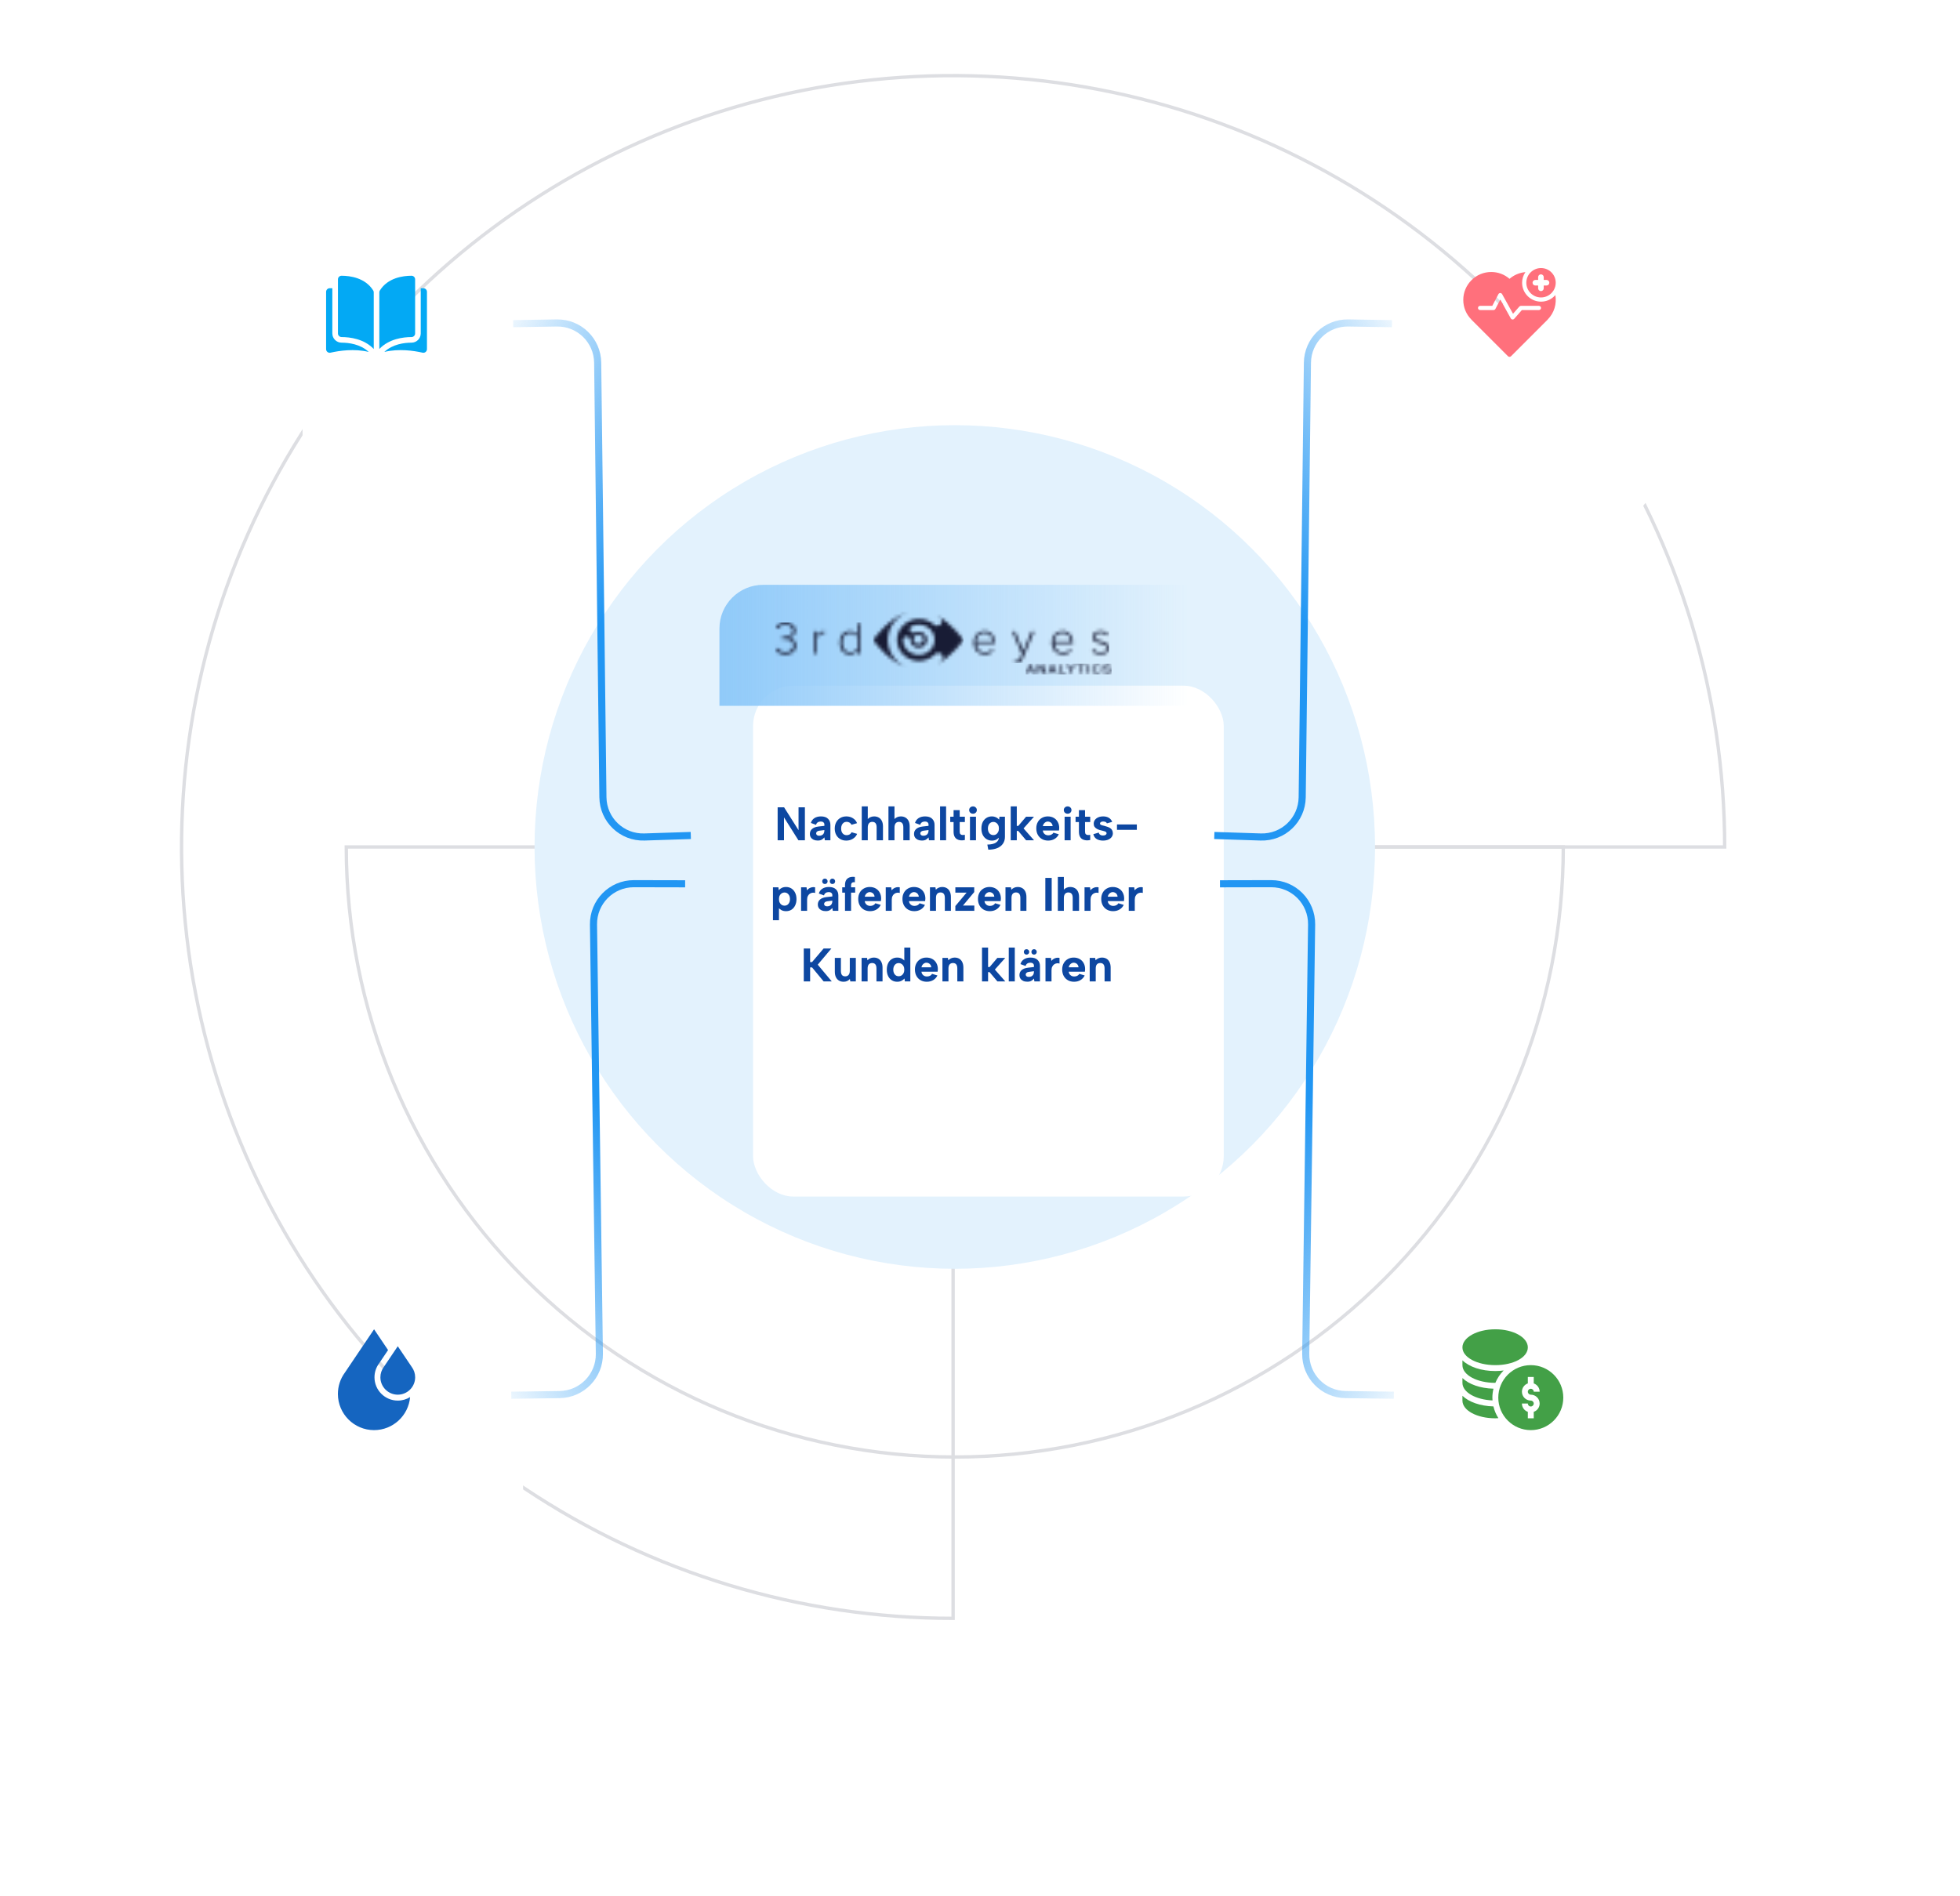<svg width="583" height="564" viewBox="0 0 583 564" fill="none" xmlns="http://www.w3.org/2000/svg">
<path d="M465 252C465 300.137 445.93 346.302 411.986 380.34C378.042 414.378 332.004 433.5 284 433.5C235.996 433.5 189.958 414.378 156.014 380.34C122.07 346.302 103 300.137 103 252L284 252H465Z" stroke="#DDDEE2"/>
<path d="M513 252C513 206.609 499.54 162.238 474.322 124.497C449.104 86.756 413.261 57.34 371.326 39.97C329.39 22.599 283.245 18.055 238.727 26.91C194.208 35.765 153.315 57.623 121.219 89.719C89.123 121.815 67.265 162.708 58.41 207.227C49.554 251.745 54.099 297.89 71.47 339.826C88.84 381.761 118.256 417.604 155.997 442.822C193.738 468.04 238.109 481.5 283.5 481.5L283.5 252H513Z" stroke="#DDDEE2"/>
<ellipse cx="284" cy="252" rx="125" ry="125.5" fill="#E3F2FD"/>
<g filter="url(#filter0_d_8015_1751)">
<rect x="214" y="174" width="140" height="152" rx="12" fill="white"/>
</g>
<path d="M214 187C214 179.82 219.82 174 227 174H354V210H214V187Z" fill="url(#paint0_linear_8015_1751)"/>
<mask id="mask0_8015_1751" style="mask-type:luminance" maskUnits="userSpaceOnUse" x="305" y="197" width="26" height="4">
<path d="M326.267 197.455C326.429 197.455 326.583 197.478 326.726 197.525C326.87 197.572 326.997 197.64 327.107 197.73C327.217 197.819 327.306 197.927 327.374 198.055C327.441 198.182 327.483 198.329 327.499 198.493H326.991C326.969 198.405 326.94 198.324 326.901 198.251C326.863 198.177 326.815 198.113 326.755 198.059C326.695 198.005 326.625 197.963 326.546 197.934C326.465 197.904 326.372 197.889 326.267 197.889C326.112 197.889 325.978 197.922 325.866 197.987C325.753 198.052 325.662 198.139 325.591 198.248C325.521 198.358 325.469 198.482 325.434 198.621C325.401 198.76 325.384 198.902 325.384 199.046C325.384 199.191 325.401 199.333 325.434 199.472C325.469 199.611 325.521 199.735 325.591 199.844C325.662 199.953 325.753 200.041 325.866 200.106C325.978 200.171 326.112 200.203 326.267 200.203C326.381 200.203 326.481 200.183 326.568 200.142C326.654 200.101 326.729 200.044 326.792 199.971C326.854 199.899 326.903 199.815 326.938 199.719C326.973 199.622 326.996 199.519 327.007 199.408H327.503C327.493 199.59 327.456 199.755 327.392 199.906C327.328 200.056 327.242 200.186 327.134 200.295C327.025 200.404 326.897 200.488 326.751 200.548C326.604 200.607 326.443 200.637 326.267 200.637C326.049 200.637 325.855 200.596 325.683 200.512C325.511 200.428 325.365 200.314 325.245 200.17C325.126 200.025 325.035 199.856 324.971 199.663C324.907 199.47 324.875 199.264 324.875 199.046C324.875 198.831 324.907 198.627 324.971 198.433C325.035 198.241 325.126 198.072 325.245 197.927C325.365 197.783 325.511 197.668 325.683 197.583C325.855 197.498 326.049 197.455 326.267 197.455ZM329.416 197.455C329.567 197.455 329.711 197.476 329.845 197.517C329.979 197.558 330.097 197.62 330.199 197.702C330.301 197.784 330.382 197.886 330.441 198.006C330.501 198.127 330.53 198.266 330.53 198.425H330.022C330.008 198.229 329.945 198.091 329.831 198.01C329.717 197.929 329.572 197.889 329.395 197.889C329.336 197.889 329.275 197.896 329.212 197.908C329.15 197.921 329.093 197.942 329.041 197.972C328.99 198.002 328.947 198.042 328.913 198.093C328.879 198.144 328.862 198.208 328.862 198.285C328.862 198.393 328.894 198.477 328.958 198.538C329.022 198.599 329.105 198.645 329.208 198.676L329.587 198.783L330.046 198.91C330.141 198.941 330.224 198.984 330.295 199.038C330.365 199.092 330.424 199.154 330.472 199.223C330.519 199.292 330.554 199.367 330.577 199.446C330.601 199.525 330.612 199.605 330.612 199.685C330.612 199.855 330.579 200 330.512 200.121C330.446 200.241 330.358 200.34 330.25 200.416C330.141 200.493 330.018 200.549 329.88 200.584C329.741 200.62 329.6 200.637 329.456 200.637C329.291 200.637 329.135 200.616 328.989 200.574C328.842 200.531 328.714 200.466 328.606 200.378C328.497 200.29 328.41 200.177 328.346 200.04C328.281 199.902 328.246 199.74 328.244 199.553H328.753C328.753 199.669 328.771 199.768 328.809 199.851C328.847 199.933 328.9 200 328.968 200.052C329.036 200.105 329.114 200.143 329.202 200.167C329.29 200.191 329.386 200.203 329.489 200.203C329.6 200.203 329.695 200.19 329.774 200.163C329.853 200.136 329.916 200.101 329.965 200.059C330.014 200.016 330.049 199.967 330.071 199.912C330.093 199.857 330.103 199.801 330.103 199.744C330.103 199.628 330.078 199.542 330.028 199.487C329.978 199.431 329.923 199.392 329.863 199.37C329.786 199.34 329.699 199.311 329.603 199.284L329.222 199.182C329.152 199.162 329.077 199.141 328.997 199.119C328.872 199.084 328.768 199.04 328.685 198.984C328.603 198.929 328.537 198.868 328.488 198.799C328.439 198.731 328.405 198.659 328.384 198.583C328.364 198.506 328.354 198.428 328.354 198.348C328.354 198.195 328.384 198.063 328.445 197.951C328.506 197.839 328.587 197.746 328.687 197.672C328.788 197.598 328.902 197.544 329.029 197.508C329.157 197.473 329.286 197.455 329.416 197.455ZM306.759 197.527L307.878 200.565H307.332L307.06 199.761H305.9L305.627 200.565H305.103L306.218 197.527H306.759ZM309.122 197.527L310.449 199.765H310.457V197.527H310.941V200.565H310.404L309.082 198.332H309.069V200.565H308.585V197.527H309.122ZM313.313 197.527L314.432 200.565H313.887L313.614 199.761H312.454L312.182 200.565H311.657L312.772 197.527H313.313ZM315.668 197.527V200.106H317.146V200.565H315.16V197.527H315.668ZM317.752 197.527L318.521 198.889L319.277 197.527H319.847L318.761 199.374V200.565H318.252V199.374L317.162 197.527H317.752ZM322.659 197.527V197.987H321.735V200.565H321.226V197.987H320.306V197.527H322.659ZM323.956 197.527V200.565H323.447V197.527H323.956ZM306.49 198.051H306.478L306.039 199.357H306.926L306.49 198.051ZM313.045 198.051H313.032L312.593 199.357H313.48L313.045 198.051Z" fill="white"/>
</mask>
<g mask="url(#mask0_8015_1751)">
<path fill-rule="evenodd" clip-rule="evenodd" d="M305.048 200.674H330.631V197.455H305.048V200.674Z" fill="#181C35"/>
</g>
<mask id="mask1_8015_1751" style="mask-type:luminance" maskUnits="userSpaceOnUse" x="259" y="182" width="28" height="17">
<path d="M270.292 182.01C268.913 182.469 267.627 183.247 266.562 184.34C263.07 187.941 263.275 193.571 267.011 196.921C267.824 197.646 268.735 198.204 269.699 198.599C264.545 196.81 260.612 191.659 259.848 190.605L259.8 190.538C259.743 190.458 259.713 190.415 259.713 190.415C259.713 190.415 264.239 183.773 270.292 182.01ZM278.545 183.047C283.169 185.498 286.435 190.193 286.582 190.407L286.588 190.415C286.588 190.415 283.382 195.103 278.77 197.634C279.249 197.302 279.702 196.92 280.12 196.489C280.649 195.948 280.619 195.112 280.051 194.631C279.506 194.117 278.634 194.146 278.114 194.664C275.659 197.205 271.534 197.343 268.914 194.996C266.267 192.633 266.123 188.676 268.568 186.166C271.034 183.625 275.16 183.486 277.802 185.834C278.349 186.34 279.221 186.31 279.739 185.768C280.259 185.243 280.229 184.407 279.67 183.909C279.313 183.589 278.937 183.302 278.545 183.047ZM271.231 186.299C270.672 186.541 270.442 187.177 270.712 187.693C270.975 188.234 271.638 188.455 272.199 188.191C272.723 187.951 273.329 187.892 273.929 188.058C275.242 188.384 276.029 189.693 275.658 190.979C275.318 192.239 273.954 192.995 272.614 192.639C271.551 192.377 270.806 191.452 270.781 190.415C270.77 189.813 270.264 189.347 269.64 189.352C269.041 189.371 268.555 189.857 268.568 190.448C268.611 192.435 270.019 194.185 272.061 194.697C274.563 195.353 277.142 193.924 277.802 191.51C278.487 189.109 276.997 186.634 274.482 186C273.384 185.705 272.232 185.816 271.231 186.299ZM273.202 188.821C272.373 188.821 271.715 189.453 271.715 190.249C271.715 191.011 272.373 191.643 273.202 191.643C273.997 191.643 274.655 191.011 274.655 190.249C274.655 189.453 273.997 188.821 273.202 188.821Z" fill="white"/>
</mask>
<g mask="url(#mask1_8015_1751)">
<path fill-rule="evenodd" clip-rule="evenodd" d="M259.677 198.601H286.626V181.961H259.677V198.601Z" fill="#181C35"/>
</g>
<mask id="mask2_8015_1751" style="mask-type:luminance" maskUnits="userSpaceOnUse" x="230" y="185" width="100" height="13">
<path d="M301.928 187.874L304.376 193.718L306.797 187.874H307.617L304.14 196.03C303.778 196.875 303.208 197.277 302.429 197.277C302.193 197.277 301.887 197.235 301.706 197.18L301.831 196.515C301.984 196.584 302.249 196.626 302.415 196.626C302.86 196.626 303.167 196.446 303.445 195.809L303.973 194.618L301.122 187.874H301.928ZM233.652 185.188C235.265 185.188 236.642 186.06 236.642 187.625C236.642 189.038 235.446 189.647 234.654 189.785C235.46 189.868 236.782 190.561 236.782 192.084C236.782 193.607 235.627 194.729 233.652 194.729C232.136 194.729 231.037 194.022 230.495 193.192L231.037 192.721C231.551 193.455 232.456 194.009 233.638 194.009C235.071 194.009 235.975 193.261 235.975 192.042C235.975 190.713 234.876 190.159 233.485 190.159C233.109 190.159 232.762 190.173 232.623 190.187V189.439C232.727 189.449 232.949 189.452 233.211 189.453L233.485 189.453C234.723 189.453 235.836 188.927 235.836 187.694C235.836 186.545 234.807 185.908 233.61 185.908C232.553 185.908 231.802 186.324 231.121 187.085L230.62 186.587C231.274 185.798 232.303 185.188 233.652 185.188ZM255.822 185.327V194.562H255.084V193.496C254.612 194.189 253.749 194.729 252.748 194.729C250.967 194.729 249.757 193.372 249.757 191.225C249.757 189.107 250.967 187.708 252.748 187.708C253.707 187.708 254.556 188.193 255.084 188.955V185.327H255.822ZM292.788 187.708C294.833 187.708 295.96 189.315 295.96 191.253V191.447H290.34C290.41 192.901 291.383 194.106 292.969 194.106C293.818 194.106 294.597 193.787 295.167 193.178L295.542 193.649C294.875 194.341 294.026 194.729 292.914 194.729C290.953 194.729 289.561 193.275 289.561 191.212C289.561 189.273 290.924 187.708 292.788 187.708ZM316.021 187.708C318.065 187.708 319.192 189.315 319.192 191.253V191.447H313.573C313.642 192.901 314.616 194.106 316.201 194.106C317.05 194.106 317.829 193.787 318.399 193.178L318.775 193.649C318.107 194.341 317.258 194.729 316.146 194.729C314.184 194.729 312.794 193.275 312.794 191.212C312.794 189.273 314.157 187.708 316.021 187.708ZM327.345 187.708C328.499 187.708 329.264 188.151 329.751 188.691L329.347 189.204C328.958 188.678 328.235 188.318 327.345 188.318C326.301 188.318 325.675 188.844 325.675 189.536C325.675 191.212 329.904 190.187 329.904 192.763C329.904 193.842 329.069 194.729 327.386 194.729C326.301 194.729 325.467 194.41 324.799 193.662L325.23 193.136C325.661 193.676 326.454 194.12 327.4 194.12C328.527 194.12 329.194 193.538 329.194 192.763C329.194 190.935 324.952 191.973 324.952 189.564C324.952 188.539 325.829 187.708 327.345 187.708ZM245.224 187.736V188.525C245.098 188.498 245.001 188.498 244.862 188.498C244.18 188.498 243.263 189.107 242.956 189.688V194.562H242.233V187.874H242.956V189.024C243.527 188.276 244.292 187.736 245.224 187.736ZM252.873 188.359C251.385 188.359 250.522 189.605 250.522 191.225C250.522 192.845 251.385 194.078 252.873 194.078C253.819 194.078 254.695 193.524 255.084 192.887V189.578C254.695 188.927 253.819 188.359 252.873 188.359ZM292.775 188.331C291.189 188.331 290.396 189.716 290.34 190.88H295.223C295.208 189.744 294.457 188.331 292.775 188.331ZM316.006 188.331C314.421 188.331 313.628 189.716 313.573 190.88H318.454C318.441 189.744 317.69 188.331 316.006 188.331Z" fill="white"/>
</mask>
<g mask="url(#mask2_8015_1751)">
<path fill-rule="evenodd" clip-rule="evenodd" d="M230.488 197.292H329.92V185.181H230.488V197.292Z" fill="#181C35"/>
</g>
<path d="M239.415 240.2V250H237.483L233.199 243.196V250H231.309V240.2H233.227L237.525 247.004V240.2H239.415ZM245.349 250L245.209 249.146C244.975 249.435 244.709 249.664 244.411 249.832C244.121 250 243.729 250.084 243.235 250.084C242.768 250.084 242.357 250.005 242.003 249.846C241.657 249.678 241.387 249.449 241.191 249.16C240.995 248.861 240.897 248.511 240.897 248.11C240.897 247.522 241.107 247.037 241.527 246.654C241.956 246.262 242.6 246.015 243.459 245.912L245.209 245.716V245.226C245.209 245.03 245.12 244.848 244.943 244.68C244.765 244.512 244.485 244.428 244.103 244.428C243.767 244.428 243.473 244.512 243.221 244.68C242.978 244.839 242.815 245.081 242.731 245.408L241.191 244.848C241.377 244.223 241.732 243.742 242.255 243.406C242.777 243.07 243.421 242.902 244.187 242.902C245.12 242.902 245.82 243.135 246.287 243.602C246.763 244.059 247.001 244.666 247.001 245.422V250H245.349ZM245.209 246.962L243.697 247.158C243.389 247.195 243.155 247.289 242.997 247.438C242.838 247.578 242.759 247.751 242.759 247.956C242.759 248.152 242.838 248.32 242.997 248.46C243.155 248.591 243.379 248.656 243.669 248.656C243.995 248.656 244.271 248.595 244.495 248.474C244.728 248.353 244.905 248.175 245.027 247.942C245.148 247.709 245.209 247.419 245.209 247.074V246.962ZM251.723 250.098C251.042 250.098 250.444 249.949 249.931 249.65C249.418 249.351 249.016 248.936 248.727 248.404C248.438 247.863 248.293 247.237 248.293 246.528C248.293 245.809 248.438 245.179 248.727 244.638C249.016 244.097 249.422 243.672 249.945 243.364C250.468 243.056 251.07 242.902 251.751 242.902C252.488 242.902 253.142 243.084 253.711 243.448C254.29 243.812 254.696 244.302 254.929 244.918L253.263 245.394C253.151 245.123 252.964 244.909 252.703 244.75C252.451 244.591 252.162 244.512 251.835 244.512C251.508 244.512 251.219 244.596 250.967 244.764C250.724 244.932 250.533 245.165 250.393 245.464C250.262 245.763 250.197 246.113 250.197 246.514C250.197 247.121 250.346 247.601 250.645 247.956C250.944 248.311 251.345 248.488 251.849 248.488C252.166 248.488 252.456 248.413 252.717 248.264C252.978 248.105 253.174 247.891 253.305 247.62L254.957 248.096C254.705 248.703 254.285 249.188 253.697 249.552C253.118 249.916 252.46 250.098 251.723 250.098ZM256.327 239.92H258.119V243.686C258.333 243.453 258.599 243.266 258.917 243.126C259.243 242.977 259.607 242.902 260.009 242.902C260.541 242.902 261.003 243.019 261.395 243.252C261.796 243.485 262.104 243.826 262.319 244.274C262.533 244.713 262.641 245.259 262.641 245.912V250H260.751V246.15C260.751 245.609 260.643 245.203 260.429 244.932C260.214 244.661 259.892 244.526 259.463 244.526C259.024 244.526 258.688 244.675 258.455 244.974C258.231 245.263 258.119 245.679 258.119 246.22V250H256.327V239.92ZM264.27 239.92H266.062V243.686C266.277 243.453 266.543 243.266 266.86 243.126C267.187 242.977 267.551 242.902 267.952 242.902C268.484 242.902 268.946 243.019 269.338 243.252C269.739 243.485 270.047 243.826 270.262 244.274C270.477 244.713 270.584 245.259 270.584 245.912V250H268.694V246.15C268.694 245.609 268.587 245.203 268.372 244.932C268.157 244.661 267.835 244.526 267.406 244.526C266.967 244.526 266.631 244.675 266.398 244.974C266.174 245.263 266.062 245.679 266.062 246.22V250H264.27V239.92ZM276.329 250L276.189 249.146C275.956 249.435 275.69 249.664 275.391 249.832C275.102 250 274.71 250.084 274.215 250.084C273.749 250.084 273.338 250.005 272.983 249.846C272.638 249.678 272.367 249.449 272.171 249.16C271.975 248.861 271.877 248.511 271.877 248.11C271.877 247.522 272.087 247.037 272.507 246.654C272.937 246.262 273.581 246.015 274.439 245.912L276.189 245.716V245.226C276.189 245.03 276.101 244.848 275.923 244.68C275.746 244.512 275.466 244.428 275.083 244.428C274.747 244.428 274.453 244.512 274.201 244.68C273.959 244.839 273.795 245.081 273.711 245.408L272.171 244.848C272.358 244.223 272.713 243.742 273.235 243.406C273.758 243.07 274.402 242.902 275.167 242.902C276.101 242.902 276.801 243.135 277.267 243.602C277.743 244.059 277.981 244.666 277.981 245.422V250H276.329ZM276.189 246.962L274.677 247.158C274.369 247.195 274.136 247.289 273.977 247.438C273.819 247.578 273.739 247.751 273.739 247.956C273.739 248.152 273.819 248.32 273.977 248.46C274.136 248.591 274.36 248.656 274.649 248.656C274.976 248.656 275.251 248.595 275.475 248.474C275.709 248.353 275.886 248.175 276.007 247.942C276.129 247.709 276.189 247.419 276.189 247.074V246.962ZM279.623 239.92H281.415V250H279.623V239.92ZM283.641 243V241.04H285.461V243H287.001V244.582H285.461V247.424C285.461 247.788 285.536 248.045 285.685 248.194C285.844 248.343 286.04 248.423 286.273 248.432C286.516 248.441 286.758 248.427 287.001 248.39V249.93C286.572 250.023 286.152 250.051 285.741 250.014C285.34 249.977 284.98 249.869 284.663 249.692C284.346 249.505 284.094 249.225 283.907 248.852C283.73 248.479 283.641 248.003 283.641 247.424V244.582H282.647V243H283.641ZM288.516 243H290.308V250H288.516V243ZM289.426 242.104C289.09 242.104 288.814 242.001 288.6 241.796C288.385 241.581 288.278 241.32 288.278 241.012C288.278 240.704 288.385 240.447 288.6 240.242C288.814 240.027 289.09 239.92 289.426 239.92C289.743 239.92 290.009 240.027 290.224 240.242C290.448 240.447 290.56 240.704 290.56 241.012C290.56 241.32 290.448 241.581 290.224 241.796C290.009 242.001 289.743 242.104 289.426 242.104ZM297.296 243H298.92V248.964C298.92 249.757 298.724 250.439 298.332 251.008C297.94 251.587 297.371 252.03 296.624 252.338C295.887 252.646 295 252.8 293.964 252.8L293.684 251.288C294.813 251.269 295.667 251.069 296.246 250.686C296.834 250.303 297.128 249.753 297.128 249.034V249.006L297.366 248.922C297.142 249.249 296.834 249.529 296.442 249.762C296.05 249.986 295.583 250.098 295.042 250.098C294.426 250.098 293.885 249.949 293.418 249.65C292.951 249.351 292.583 248.936 292.312 248.404C292.051 247.863 291.92 247.228 291.92 246.5C291.92 245.772 292.051 245.137 292.312 244.596C292.583 244.055 292.951 243.639 293.418 243.35C293.885 243.051 294.426 242.902 295.042 242.902C295.359 242.902 295.653 242.949 295.924 243.042C296.204 243.126 296.447 243.243 296.652 243.392C296.867 243.532 297.044 243.691 297.184 243.868L297.296 243ZM293.852 246.5C293.852 247.088 294.001 247.564 294.3 247.928C294.599 248.283 295 248.46 295.504 248.46C295.793 248.46 296.059 248.385 296.302 248.236C296.545 248.077 296.741 247.849 296.89 247.55C297.049 247.251 297.128 246.901 297.128 246.5C297.128 246.08 297.049 245.725 296.89 245.436C296.741 245.147 296.54 244.927 296.288 244.778C296.045 244.619 295.784 244.54 295.504 244.54C295 244.54 294.599 244.722 294.3 245.086C294.001 245.441 293.852 245.912 293.852 246.5ZM300.637 239.92H302.443V245.73H302.891L305.201 243H307.553L304.459 246.472L307.567 250H305.215L302.877 247.228H302.443V250H300.637V239.92ZM311.772 250.098C311.072 250.098 310.456 249.944 309.924 249.636C309.392 249.328 308.977 248.899 308.678 248.348C308.389 247.797 308.244 247.163 308.244 246.444C308.244 245.753 308.389 245.142 308.678 244.61C308.967 244.078 309.369 243.663 309.882 243.364C310.405 243.056 310.997 242.902 311.66 242.902C312.332 242.902 312.925 243.047 313.438 243.336C313.951 243.625 314.348 244.031 314.628 244.554C314.917 245.067 315.062 245.669 315.062 246.36C315.062 246.463 315.053 246.579 315.034 246.71C315.025 246.831 315.011 246.962 314.992 247.102H310.176C310.213 247.401 310.307 247.657 310.456 247.872C310.615 248.077 310.806 248.241 311.03 248.362C311.263 248.474 311.525 248.53 311.814 248.53C312.159 248.53 312.467 248.46 312.738 248.32C313.018 248.171 313.219 247.979 313.34 247.746L314.936 248.222C314.656 248.819 314.236 249.281 313.676 249.608C313.125 249.935 312.491 250.098 311.772 250.098ZM313.102 245.8C313.093 245.539 313.023 245.305 312.892 245.1C312.761 244.885 312.589 244.722 312.374 244.61C312.159 244.489 311.921 244.428 311.66 244.428C311.427 244.428 311.207 244.489 311.002 244.61C310.797 244.731 310.619 244.895 310.47 245.1C310.33 245.296 310.237 245.529 310.19 245.8H313.102ZM316.666 243H318.458V250H316.666V243ZM317.576 242.104C317.24 242.104 316.965 242.001 316.75 241.796C316.535 241.581 316.428 241.32 316.428 241.012C316.428 240.704 316.535 240.447 316.75 240.242C316.965 240.027 317.24 239.92 317.576 239.92C317.893 239.92 318.159 240.027 318.374 240.242C318.598 240.447 318.71 240.704 318.71 241.012C318.71 241.32 318.598 241.581 318.374 241.796C318.159 242.001 317.893 242.104 317.576 242.104ZM320.924 243V241.04H322.744V243H324.284V244.582H322.744V247.424C322.744 247.788 322.819 248.045 322.968 248.194C323.127 248.343 323.323 248.423 323.556 248.432C323.799 248.441 324.042 248.427 324.284 248.39V249.93C323.855 250.023 323.435 250.051 323.024 250.014C322.623 249.977 322.264 249.869 321.946 249.692C321.629 249.505 321.377 249.225 321.19 248.852C321.013 248.479 320.924 248.003 320.924 247.424V244.582H319.93V243H320.924ZM326.821 247.718C326.877 247.951 326.97 248.129 327.101 248.25C327.241 248.371 327.395 248.46 327.563 248.516C327.74 248.563 327.918 248.586 328.095 248.586C328.422 248.586 328.678 248.525 328.865 248.404C329.052 248.273 329.145 248.11 329.145 247.914C329.145 247.746 329.08 247.615 328.949 247.522C328.818 247.419 328.65 247.345 328.445 247.298C328.24 247.242 328.03 247.186 327.815 247.13C327.563 247.065 327.292 246.995 327.003 246.92C326.723 246.836 326.457 246.719 326.205 246.57C325.953 246.421 325.743 246.229 325.575 245.996C325.407 245.753 325.323 245.45 325.323 245.086C325.323 244.657 325.44 244.279 325.673 243.952C325.916 243.625 326.247 243.369 326.667 243.182C327.096 242.995 327.591 242.902 328.151 242.902C328.814 242.902 329.374 243.042 329.831 243.322C330.288 243.602 330.62 244.003 330.825 244.526L329.243 244.974C329.196 244.843 329.117 244.736 329.005 244.652C328.893 244.568 328.758 244.507 328.599 244.47C328.45 244.433 328.296 244.414 328.137 244.414C327.866 244.414 327.642 244.47 327.465 244.582C327.288 244.685 327.199 244.829 327.199 245.016C327.199 245.128 327.232 245.221 327.297 245.296C327.362 245.361 327.451 245.417 327.563 245.464C327.684 245.511 327.82 245.553 327.969 245.59C328.128 245.627 328.3 245.669 328.487 245.716C328.776 245.791 329.066 245.879 329.355 245.982C329.654 246.075 329.924 246.197 330.167 246.346C330.419 246.495 330.62 246.696 330.769 246.948C330.918 247.2 331.002 247.517 331.021 247.9C331.021 248.311 330.904 248.684 330.671 249.02C330.438 249.347 330.102 249.608 329.663 249.804C329.224 250 328.692 250.098 328.067 250.098C327.339 250.098 326.718 249.944 326.205 249.636C325.701 249.328 325.37 248.847 325.211 248.194L326.821 247.718ZM332.243 245.296H338.151V246.892H332.243V245.296ZM231.481 269.95L231.705 269.922V273.8H229.913V264H231.537L231.649 264.868C231.854 264.597 232.143 264.369 232.517 264.182C232.89 263.995 233.319 263.902 233.805 263.902C234.411 263.902 234.948 264.051 235.415 264.35C235.881 264.649 236.245 265.069 236.507 265.61C236.777 266.142 236.913 266.772 236.913 267.5C236.913 268.228 236.777 268.863 236.507 269.404C236.245 269.945 235.881 270.365 235.415 270.664C234.957 270.953 234.421 271.098 233.805 271.098C233.263 271.098 232.792 270.986 232.391 270.762C231.999 270.538 231.695 270.267 231.481 269.95ZM234.981 267.5C234.981 266.912 234.827 266.441 234.519 266.086C234.22 265.722 233.828 265.54 233.343 265.54C233.044 265.54 232.769 265.619 232.517 265.778C232.274 265.927 232.078 266.147 231.929 266.436C231.779 266.716 231.705 267.071 231.705 267.5C231.705 267.92 231.779 268.275 231.929 268.564C232.078 268.853 232.274 269.077 232.517 269.236C232.769 269.385 233.044 269.46 233.343 269.46C233.828 269.46 234.22 269.283 234.519 268.928C234.827 268.564 234.981 268.088 234.981 267.5ZM238.28 264H239.904L240.03 264.896C240.226 264.653 240.445 264.457 240.688 264.308C240.94 264.149 241.215 264.042 241.514 263.986C241.812 263.921 242.125 263.925 242.452 264V265.68C242.2 265.596 241.934 265.573 241.654 265.61C241.383 265.647 241.126 265.745 240.884 265.904C240.65 266.063 240.454 266.291 240.296 266.59C240.146 266.879 240.072 267.248 240.072 267.696V271H238.28V264ZM245.362 263.02C245.129 263.02 244.937 262.945 244.788 262.796C244.639 262.637 244.564 262.441 244.564 262.208C244.564 261.993 244.639 261.807 244.788 261.648C244.937 261.489 245.129 261.41 245.362 261.41C245.586 261.41 245.777 261.489 245.936 261.648C246.095 261.807 246.174 261.993 246.174 262.208C246.174 262.441 246.095 262.637 245.936 262.796C245.777 262.945 245.586 263.02 245.362 263.02ZM247.602 263.02C247.378 263.02 247.191 262.945 247.042 262.796C246.893 262.637 246.818 262.441 246.818 262.208C246.818 261.993 246.893 261.807 247.042 261.648C247.191 261.489 247.378 261.41 247.602 261.41C247.826 261.41 248.017 261.489 248.176 261.648C248.335 261.807 248.414 261.993 248.414 262.208C248.414 262.441 248.335 262.637 248.176 262.796C248.017 262.945 247.826 263.02 247.602 263.02ZM247.714 271L247.574 270.146C247.341 270.435 247.075 270.664 246.776 270.832C246.487 271 246.095 271.084 245.6 271.084C245.133 271.084 244.723 271.005 244.368 270.846C244.023 270.678 243.752 270.449 243.556 270.16C243.36 269.861 243.262 269.511 243.262 269.11C243.262 268.522 243.472 268.037 243.892 267.654C244.321 267.262 244.965 267.015 245.824 266.912L247.574 266.716V266.226C247.574 266.03 247.485 265.848 247.308 265.68C247.131 265.512 246.851 265.428 246.468 265.428C246.132 265.428 245.838 265.512 245.586 265.68C245.343 265.839 245.18 266.081 245.096 266.408L243.556 265.848C243.743 265.223 244.097 264.742 244.62 264.406C245.143 264.07 245.787 263.902 246.552 263.902C247.485 263.902 248.185 264.135 248.652 264.602C249.128 265.059 249.366 265.666 249.366 266.422V271H247.714ZM247.574 267.962L246.062 268.158C245.754 268.195 245.521 268.289 245.362 268.438C245.203 268.578 245.124 268.751 245.124 268.956C245.124 269.152 245.203 269.32 245.362 269.46C245.521 269.591 245.745 269.656 246.034 269.656C246.361 269.656 246.636 269.595 246.86 269.474C247.093 269.353 247.271 269.175 247.392 268.942C247.513 268.709 247.574 268.419 247.574 268.074V267.962ZM251.344 263.37C251.344 262.763 251.452 262.269 251.666 261.886C251.89 261.503 252.217 261.228 252.646 261.06C253.085 260.892 253.631 260.845 254.284 260.92V262.502C253.874 262.446 253.58 262.502 253.402 262.67C253.234 262.838 253.15 263.099 253.15 263.454V264H254.368V265.582H253.15V271H251.344V265.582H250.518V264H251.344V263.37ZM258.807 271.098C258.107 271.098 257.491 270.944 256.959 270.636C256.427 270.328 256.012 269.899 255.713 269.348C255.424 268.797 255.279 268.163 255.279 267.444C255.279 266.753 255.424 266.142 255.713 265.61C256.003 265.078 256.404 264.663 256.917 264.364C257.44 264.056 258.033 263.902 258.695 263.902C259.367 263.902 259.96 264.047 260.473 264.336C260.987 264.625 261.383 265.031 261.663 265.554C261.953 266.067 262.097 266.669 262.097 267.36C262.097 267.463 262.088 267.579 262.069 267.71C262.06 267.831 262.046 267.962 262.027 268.102H257.211C257.249 268.401 257.342 268.657 257.491 268.872C257.65 269.077 257.841 269.241 258.065 269.362C258.299 269.474 258.56 269.53 258.849 269.53C259.195 269.53 259.503 269.46 259.773 269.32C260.053 269.171 260.254 268.979 260.375 268.746L261.971 269.222C261.691 269.819 261.271 270.281 260.711 270.608C260.161 270.935 259.526 271.098 258.807 271.098ZM260.137 266.8C260.128 266.539 260.058 266.305 259.927 266.1C259.797 265.885 259.624 265.722 259.409 265.61C259.195 265.489 258.957 265.428 258.695 265.428C258.462 265.428 258.243 265.489 258.037 265.61C257.832 265.731 257.655 265.895 257.505 266.1C257.365 266.296 257.272 266.529 257.225 266.8H260.137ZM263.463 264H265.087L265.213 264.896C265.409 264.653 265.629 264.457 265.871 264.308C266.123 264.149 266.399 264.042 266.697 263.986C266.996 263.921 267.309 263.925 267.635 264V265.68C267.383 265.596 267.117 265.573 266.837 265.61C266.567 265.647 266.31 265.745 266.067 265.904C265.834 266.063 265.638 266.291 265.479 266.59C265.33 266.879 265.255 267.248 265.255 267.696V271H263.463V264ZM271.96 271.098C271.26 271.098 270.644 270.944 270.112 270.636C269.58 270.328 269.164 269.899 268.866 269.348C268.576 268.797 268.432 268.163 268.432 267.444C268.432 266.753 268.576 266.142 268.866 265.61C269.155 265.078 269.556 264.663 270.07 264.364C270.592 264.056 271.185 263.902 271.848 263.902C272.52 263.902 273.112 264.047 273.626 264.336C274.139 264.625 274.536 265.031 274.816 265.554C275.105 266.067 275.25 266.669 275.25 267.36C275.25 267.463 275.24 267.579 275.222 267.71C275.212 267.831 275.198 267.962 275.18 268.102H270.364C270.401 268.401 270.494 268.657 270.644 268.872C270.802 269.077 270.994 269.241 271.218 269.362C271.451 269.474 271.712 269.53 272.002 269.53C272.347 269.53 272.655 269.46 272.926 269.32C273.206 269.171 273.406 268.979 273.528 268.746L275.124 269.222C274.844 269.819 274.424 270.281 273.864 270.608C273.313 270.935 272.678 271.098 271.96 271.098ZM273.29 266.8C273.28 266.539 273.21 266.305 273.08 266.1C272.949 265.885 272.776 265.722 272.562 265.61C272.347 265.489 272.109 265.428 271.848 265.428C271.614 265.428 271.395 265.489 271.19 265.61C270.984 265.731 270.807 265.895 270.658 266.1C270.518 266.296 270.424 266.529 270.378 266.8H273.29ZM276.616 264H278.24L278.366 264.714C278.59 264.462 278.86 264.266 279.178 264.126C279.504 263.977 279.854 263.902 280.228 263.902C280.778 263.902 281.245 264.019 281.628 264.252C282.02 264.485 282.318 264.826 282.524 265.274C282.738 265.713 282.846 266.259 282.846 266.912V271H281.04V267.15C281.04 266.609 280.932 266.203 280.718 265.932C280.503 265.661 280.181 265.526 279.752 265.526C279.313 265.526 278.977 265.666 278.744 265.946C278.52 266.217 278.408 266.623 278.408 267.164V271H276.616V264ZM289.783 265.414L286.437 269.418H289.811V271H284.169V269.572L287.515 265.582H284.169V264H289.783V265.414ZM294.423 271.098C293.723 271.098 293.107 270.944 292.575 270.636C292.043 270.328 291.627 269.899 291.329 269.348C291.039 268.797 290.895 268.163 290.895 267.444C290.895 266.753 291.039 266.142 291.329 265.61C291.618 265.078 292.019 264.663 292.533 264.364C293.055 264.056 293.648 263.902 294.311 263.902C294.983 263.902 295.575 264.047 296.089 264.336C296.602 264.625 296.999 265.031 297.279 265.554C297.568 266.067 297.713 266.669 297.713 267.36C297.713 267.463 297.703 267.579 297.685 267.71C297.675 267.831 297.661 267.962 297.643 268.102H292.827C292.864 268.401 292.957 268.657 293.107 268.872C293.265 269.077 293.457 269.241 293.681 269.362C293.914 269.474 294.175 269.53 294.465 269.53C294.81 269.53 295.118 269.46 295.389 269.32C295.669 269.171 295.869 268.979 295.991 268.746L297.587 269.222C297.307 269.819 296.887 270.281 296.327 270.608C295.776 270.935 295.141 271.098 294.423 271.098ZM295.753 266.8C295.743 266.539 295.673 266.305 295.543 266.1C295.412 265.885 295.239 265.722 295.025 265.61C294.81 265.489 294.572 265.428 294.311 265.428C294.077 265.428 293.858 265.489 293.653 265.61C293.447 265.731 293.27 265.895 293.121 266.1C292.981 266.296 292.887 266.529 292.841 266.8H295.753ZM299.079 264H300.703L300.829 264.714C301.053 264.462 301.323 264.266 301.641 264.126C301.967 263.977 302.317 263.902 302.691 263.902C303.241 263.902 303.708 264.019 304.091 264.252C304.483 264.485 304.781 264.826 304.987 265.274C305.201 265.713 305.309 266.259 305.309 266.912V271H303.503V267.15C303.503 266.609 303.395 266.203 303.181 265.932C302.966 265.661 302.644 265.526 302.215 265.526C301.776 265.526 301.44 265.666 301.207 265.946C300.983 266.217 300.871 266.623 300.871 267.164V271H299.079V264ZM310.934 261.2H312.824V271H310.934V261.2ZM314.651 260.92H316.443V264.686C316.657 264.453 316.923 264.266 317.241 264.126C317.567 263.977 317.931 263.902 318.333 263.902C318.865 263.902 319.327 264.019 319.719 264.252C320.12 264.485 320.428 264.826 320.643 265.274C320.857 265.713 320.965 266.259 320.965 266.912V271H319.075V267.15C319.075 266.609 318.967 266.203 318.753 265.932C318.538 265.661 318.216 265.526 317.787 265.526C317.348 265.526 317.012 265.675 316.779 265.974C316.555 266.263 316.443 266.679 316.443 267.22V271H314.651V260.92ZM322.594 264H324.218L324.344 264.896C324.54 264.653 324.759 264.457 325.002 264.308C325.254 264.149 325.529 264.042 325.828 263.986C326.127 263.921 326.439 263.925 326.766 264V265.68C326.514 265.596 326.248 265.573 325.968 265.61C325.697 265.647 325.441 265.745 325.198 265.904C324.965 266.063 324.769 266.291 324.61 266.59C324.461 266.879 324.386 267.248 324.386 267.696V271H322.594V264ZM331.091 271.098C330.391 271.098 329.775 270.944 329.243 270.636C328.711 270.328 328.295 269.899 327.997 269.348C327.707 268.797 327.563 268.163 327.563 267.444C327.563 266.753 327.707 266.142 327.997 265.61C328.286 265.078 328.687 264.663 329.201 264.364C329.723 264.056 330.316 263.902 330.979 263.902C331.651 263.902 332.243 264.047 332.757 264.336C333.27 264.625 333.667 265.031 333.947 265.554C334.236 266.067 334.381 266.669 334.381 267.36C334.381 267.463 334.371 267.579 334.353 267.71C334.343 267.831 334.329 267.962 334.311 268.102H329.495C329.532 268.401 329.625 268.657 329.775 268.872C329.933 269.077 330.125 269.241 330.349 269.362C330.582 269.474 330.843 269.53 331.133 269.53C331.478 269.53 331.786 269.46 332.057 269.32C332.337 269.171 332.537 268.979 332.659 268.746L334.255 269.222C333.975 269.819 333.555 270.281 332.995 270.608C332.444 270.935 331.809 271.098 331.091 271.098ZM332.421 266.8C332.411 266.539 332.341 266.305 332.211 266.1C332.08 265.885 331.907 265.722 331.693 265.61C331.478 265.489 331.24 265.428 330.979 265.428C330.745 265.428 330.526 265.489 330.321 265.61C330.115 265.731 329.938 265.895 329.789 266.1C329.649 266.296 329.555 266.529 329.509 266.8H332.421ZM335.747 264H337.371L337.497 264.896C337.693 264.653 337.912 264.457 338.155 264.308C338.407 264.149 338.682 264.042 338.981 263.986C339.279 263.921 339.592 263.925 339.919 264V265.68C339.667 265.596 339.401 265.573 339.121 265.61C338.85 265.647 338.593 265.745 338.351 265.904C338.117 266.063 337.921 266.291 337.763 266.59C337.613 266.879 337.539 267.248 337.539 267.696V271H335.747V264ZM239.081 282.2H240.971V286.246H241.545L244.989 282.2H247.299L243.239 287.016L247.411 292H244.989L241.545 287.828H240.971V292H239.081V282.2ZM254.563 292H252.925L252.799 291.272C252.575 291.533 252.3 291.739 251.973 291.888C251.656 292.028 251.315 292.098 250.951 292.098C250.41 292.098 249.943 291.981 249.551 291.748C249.159 291.515 248.856 291.179 248.641 290.74C248.427 290.292 248.319 289.741 248.319 289.088V285H250.125V288.864C250.125 289.396 250.228 289.802 250.433 290.082C250.648 290.353 250.975 290.488 251.413 290.488C251.843 290.488 252.174 290.348 252.407 290.068C252.65 289.788 252.771 289.382 252.771 288.85V285H254.563V292ZM256.279 285H257.903L258.029 285.714C258.253 285.462 258.523 285.266 258.841 285.126C259.167 284.977 259.517 284.902 259.891 284.902C260.441 284.902 260.908 285.019 261.291 285.252C261.683 285.485 261.981 285.826 262.187 286.274C262.401 286.713 262.509 287.259 262.509 287.912V292H260.703V288.15C260.703 287.609 260.595 287.203 260.381 286.932C260.166 286.661 259.844 286.526 259.415 286.526C258.976 286.526 258.64 286.666 258.407 286.946C258.183 287.217 258.071 287.623 258.071 288.164V292H256.279V285ZM269.208 286.05L268.984 286.078V281.92H270.776V292H269.152L269.04 291.132C268.816 291.393 268.518 291.622 268.144 291.818C267.78 292.005 267.356 292.098 266.87 292.098C266.264 292.098 265.727 291.949 265.26 291.65C264.794 291.351 264.43 290.936 264.168 290.404C263.907 289.863 263.776 289.228 263.776 288.5C263.776 287.772 263.907 287.137 264.168 286.596C264.43 286.055 264.794 285.639 265.26 285.35C265.727 285.051 266.264 284.902 266.87 284.902C267.421 284.902 267.892 285.014 268.284 285.238C268.686 285.462 268.994 285.733 269.208 286.05ZM265.708 288.5C265.708 289.088 265.858 289.564 266.156 289.928C266.455 290.283 266.847 290.46 267.332 290.46C267.631 290.46 267.902 290.385 268.144 290.236C268.396 290.077 268.597 289.853 268.746 289.564C268.905 289.275 268.984 288.92 268.984 288.5C268.984 288.08 268.905 287.725 268.746 287.436C268.597 287.147 268.396 286.927 268.144 286.778C267.902 286.619 267.631 286.54 267.332 286.54C266.847 286.54 266.455 286.722 266.156 287.086C265.858 287.441 265.708 287.912 265.708 288.5ZM275.672 292.098C274.972 292.098 274.356 291.944 273.824 291.636C273.292 291.328 272.876 290.899 272.578 290.348C272.288 289.797 272.144 289.163 272.144 288.444C272.144 287.753 272.288 287.142 272.578 286.61C272.867 286.078 273.268 285.663 273.782 285.364C274.304 285.056 274.897 284.902 275.56 284.902C276.232 284.902 276.824 285.047 277.338 285.336C277.851 285.625 278.248 286.031 278.528 286.554C278.817 287.067 278.962 287.669 278.962 288.36C278.962 288.463 278.952 288.579 278.934 288.71C278.924 288.831 278.91 288.962 278.892 289.102H274.076C274.113 289.401 274.206 289.657 274.356 289.872C274.514 290.077 274.706 290.241 274.93 290.362C275.163 290.474 275.424 290.53 275.714 290.53C276.059 290.53 276.367 290.46 276.638 290.32C276.918 290.171 277.118 289.979 277.24 289.746L278.836 290.222C278.556 290.819 278.136 291.281 277.576 291.608C277.025 291.935 276.39 292.098 275.672 292.098ZM277.002 287.8C276.992 287.539 276.922 287.305 276.792 287.1C276.661 286.885 276.488 286.722 276.274 286.61C276.059 286.489 275.821 286.428 275.56 286.428C275.326 286.428 275.107 286.489 274.902 286.61C274.696 286.731 274.519 286.895 274.37 287.1C274.23 287.296 274.136 287.529 274.09 287.8H277.002ZM280.328 285H281.952L282.078 285.714C282.302 285.462 282.572 285.266 282.89 285.126C283.216 284.977 283.566 284.902 283.94 284.902C284.49 284.902 284.957 285.019 285.34 285.252C285.732 285.485 286.03 285.826 286.236 286.274C286.45 286.713 286.558 287.259 286.558 287.912V292H284.752V288.15C284.752 287.609 284.644 287.203 284.43 286.932C284.215 286.661 283.893 286.526 283.464 286.526C283.025 286.526 282.689 286.666 282.456 286.946C282.232 287.217 282.12 287.623 282.12 288.164V292H280.328V285ZM292.099 281.92H293.905V287.73H294.353L296.663 285H299.015L295.921 288.472L299.029 292H296.677L294.339 289.228H293.905V292H292.099V281.92ZM300.056 281.92H301.848V292H300.056V281.92ZM305.334 284.02C305.1 284.02 304.909 283.945 304.76 283.796C304.61 283.637 304.536 283.441 304.536 283.208C304.536 282.993 304.61 282.807 304.76 282.648C304.909 282.489 305.1 282.41 305.334 282.41C305.558 282.41 305.749 282.489 305.908 282.648C306.066 282.807 306.146 282.993 306.146 283.208C306.146 283.441 306.066 283.637 305.908 283.796C305.749 283.945 305.558 284.02 305.334 284.02ZM307.574 284.02C307.35 284.02 307.163 283.945 307.014 283.796C306.864 283.637 306.79 283.441 306.79 283.208C306.79 282.993 306.864 282.807 307.014 282.648C307.163 282.489 307.35 282.41 307.574 282.41C307.798 282.41 307.989 282.489 308.148 282.648C308.306 282.807 308.386 282.993 308.386 283.208C308.386 283.441 308.306 283.637 308.148 283.796C307.989 283.945 307.798 284.02 307.574 284.02ZM307.686 292L307.546 291.146C307.312 291.435 307.046 291.664 306.748 291.832C306.458 292 306.066 292.084 305.572 292.084C305.105 292.084 304.694 292.005 304.34 291.846C303.994 291.678 303.724 291.449 303.528 291.16C303.332 290.861 303.234 290.511 303.234 290.11C303.234 289.522 303.444 289.037 303.864 288.654C304.293 288.262 304.937 288.015 305.796 287.912L307.546 287.716V287.226C307.546 287.03 307.457 286.848 307.28 286.68C307.102 286.512 306.822 286.428 306.44 286.428C306.104 286.428 305.81 286.512 305.558 286.68C305.315 286.839 305.152 287.081 305.068 287.408L303.528 286.848C303.714 286.223 304.069 285.742 304.592 285.406C305.114 285.07 305.758 284.902 306.524 284.902C307.457 284.902 308.157 285.135 308.624 285.602C309.1 286.059 309.338 286.666 309.338 287.422V292H307.686ZM307.546 288.962L306.034 289.158C305.726 289.195 305.492 289.289 305.334 289.438C305.175 289.578 305.096 289.751 305.096 289.956C305.096 290.152 305.175 290.32 305.334 290.46C305.492 290.591 305.716 290.656 306.006 290.656C306.332 290.656 306.608 290.595 306.832 290.474C307.065 290.353 307.242 290.175 307.364 289.942C307.485 289.709 307.546 289.419 307.546 289.074V288.962ZM310.98 285H312.604L312.73 285.896C312.926 285.653 313.145 285.457 313.388 285.308C313.64 285.149 313.915 285.042 314.214 284.986C314.513 284.921 314.825 284.925 315.152 285V286.68C314.9 286.596 314.634 286.573 314.354 286.61C314.083 286.647 313.827 286.745 313.584 286.904C313.351 287.063 313.155 287.291 312.996 287.59C312.847 287.879 312.772 288.248 312.772 288.696V292H310.98V285ZM319.476 292.098C318.776 292.098 318.16 291.944 317.628 291.636C317.096 291.328 316.681 290.899 316.382 290.348C316.093 289.797 315.948 289.163 315.948 288.444C315.948 287.753 316.093 287.142 316.382 286.61C316.672 286.078 317.073 285.663 317.586 285.364C318.109 285.056 318.702 284.902 319.364 284.902C320.036 284.902 320.629 285.047 321.142 285.336C321.656 285.625 322.052 286.031 322.332 286.554C322.622 287.067 322.766 287.669 322.766 288.36C322.766 288.463 322.757 288.579 322.738 288.71C322.729 288.831 322.715 288.962 322.696 289.102H317.88C317.918 289.401 318.011 289.657 318.16 289.872C318.319 290.077 318.51 290.241 318.734 290.362C318.968 290.474 319.229 290.53 319.518 290.53C319.864 290.53 320.172 290.46 320.442 290.32C320.722 290.171 320.923 289.979 321.044 289.746L322.64 290.222C322.36 290.819 321.94 291.281 321.38 291.608C320.83 291.935 320.195 292.098 319.476 292.098ZM320.806 287.8C320.797 287.539 320.727 287.305 320.596 287.1C320.466 286.885 320.293 286.722 320.078 286.61C319.864 286.489 319.626 286.428 319.364 286.428C319.131 286.428 318.912 286.489 318.706 286.61C318.501 286.731 318.324 286.895 318.174 287.1C318.034 287.296 317.941 287.529 317.894 287.8H320.806ZM324.132 285H325.756L325.882 285.714C326.106 285.462 326.377 285.266 326.694 285.126C327.021 284.977 327.371 284.902 327.744 284.902C328.295 284.902 328.762 285.019 329.144 285.252C329.536 285.485 329.835 285.826 330.04 286.274C330.255 286.713 330.362 287.259 330.362 287.912V292H328.556V288.15C328.556 287.609 328.449 287.203 328.234 286.932C328.02 286.661 327.698 286.526 327.268 286.526C326.83 286.526 326.494 286.666 326.26 286.946C326.036 287.217 325.924 287.623 325.924 288.164V292H324.132V285Z" fill="#0D47A1"/>
<g filter="url(#filter1_d_8015_1751)">
<rect x="80" y="60.5" width="65.602" height="65.602" rx="16" fill="white"/>
</g>
<path d="M101.594 82.04C101.593 82.04 101.592 82.04 101.592 82.04C101.308 82.04 101.041 82.151 100.839 82.352C100.636 82.555 100.523 82.826 100.523 83.114V99.211C100.523 99.801 101.006 100.283 101.598 100.284C104.097 100.29 108.284 100.811 111.172 103.833V86.987C111.172 86.787 111.121 86.599 111.024 86.443C108.654 82.626 104.099 82.046 101.594 82.04Z" fill="#03A9F4"/>
<path d="M123.476 99.211V83.114C123.476 82.826 123.364 82.555 123.16 82.352C122.959 82.151 122.692 82.04 122.408 82.04C122.407 82.04 122.406 82.04 122.406 82.04C119.901 82.046 115.346 82.626 112.976 86.443C112.879 86.599 112.828 86.787 112.828 86.987V103.833C115.716 100.811 119.903 100.29 122.401 100.284C122.994 100.283 123.476 99.801 123.476 99.211Z" fill="#03A9F4"/>
<path d="M125.926 85.752H125.147V99.211C125.147 100.718 123.919 101.947 122.41 101.951C120.29 101.956 116.795 102.371 114.32 104.713C118.601 103.665 123.113 104.346 125.685 104.932C126.006 105.006 126.338 104.93 126.595 104.725C126.852 104.52 126.999 104.215 126.999 103.886V86.826C126.999 86.234 126.517 85.752 125.926 85.752Z" fill="#03A9F4"/>
<path d="M98.852 99.211V85.752H98.073C97.482 85.752 97 86.234 97 86.826V103.886C97 104.214 97.147 104.52 97.403 104.725C97.66 104.93 97.992 105.005 98.314 104.932C100.885 104.346 105.398 103.665 109.678 104.713C107.203 102.37 103.709 101.956 101.589 101.951C100.08 101.947 98.852 100.718 98.852 99.211Z" fill="#03A9F4"/>
<g filter="url(#filter2_d_8015_1751)">
<rect x="80" y="377.5" width="65.602" height="65.602" rx="16" fill="white"/>
</g>
<g clip-path="url(#clip0_8015_1751)">
<path d="M122.481 406.717L122.435 406.656L122.426 406.638L118.318 400.54L114.21 406.638L114.202 406.655L114.156 406.717C113.497 407.61 113.148 408.67 113.148 409.784C113.148 412.635 115.468 414.954 118.318 414.954C121.169 414.954 123.488 412.635 123.488 409.784C123.488 408.67 123.14 407.61 122.481 406.717Z" fill="#1565C0"/>
<path d="M118.321 416.715C114.499 416.715 111.39 413.606 111.39 409.784C111.39 408.299 111.853 406.883 112.729 405.689L115.429 401.68L111.266 395.5L102.592 408.376C101.228 410.232 100.508 412.433 100.508 414.742C100.508 420.674 105.334 425.5 111.266 425.5C116.887 425.5 121.514 421.167 121.985 415.666C120.921 416.331 119.665 416.715 118.321 416.715Z" fill="#1565C0"/>
</g>
<g filter="url(#filter3_d_8015_1751)">
<rect x="417" y="377.5" width="65.602" height="65.602" rx="16" fill="white"/>
</g>
<g clip-path="url(#clip1_8015_1751)">
<path d="M455.332 406.164C450.001 406.164 445.664 410.501 445.664 415.832C445.664 421.163 450.001 425.5 455.332 425.5C460.663 425.5 465 421.163 465 415.832C465 410.501 460.663 406.164 455.332 406.164ZM455.332 414.953C456.786 414.953 457.969 416.136 457.969 417.59C457.969 418.734 457.232 419.701 456.211 420.065V421.984H454.453V420.065C453.432 419.701 452.695 418.734 452.695 417.59H454.453C454.453 418.075 454.847 418.469 455.332 418.469C455.817 418.469 456.211 418.075 456.211 417.59C456.211 417.105 455.817 416.711 455.332 416.711C453.878 416.711 452.695 415.528 452.695 414.074C452.695 412.93 453.432 411.963 454.453 411.599V409.68H456.211V411.599C457.232 411.963 457.969 412.93 457.969 414.074H456.211C456.211 413.589 455.817 413.195 455.332 413.195C454.847 413.195 454.453 413.589 454.453 414.074C454.453 414.559 454.847 414.953 455.332 414.953Z" fill="#43A047"/>
<path d="M444.785 406.164C450.206 406.164 454.453 403.847 454.453 400.891C454.453 397.934 450.206 395.5 444.785 395.5C439.364 395.5 435 397.934 435 400.891C435 403.847 439.364 406.164 444.785 406.164Z" fill="#43A047"/>
<path d="M435 415.279V416.711C435 419.668 439.364 421.984 444.785 421.984C445.093 421.984 445.391 421.956 445.693 421.941C445.019 420.881 444.516 419.705 444.22 418.448C440.3 418.339 436.896 417.135 435 415.279Z" fill="#43A047"/>
<path d="M443.948 416.666C443.928 416.39 443.906 416.114 443.906 415.832C443.906 414.916 444.026 414.029 444.231 413.175C440.306 413.068 436.898 411.863 435 410.005V411.437C435 414.237 438.941 416.438 443.948 416.666Z" fill="#43A047"/>
<path d="M444.785 411.437C444.786 411.437 444.787 411.437 444.788 411.437C445.368 410.052 446.21 408.803 447.257 407.757C446.463 407.857 445.642 407.922 444.785 407.922C440.612 407.922 436.988 406.677 435 404.732V406.164C435 409.121 439.364 411.437 444.785 411.437Z" fill="#43A047"/>
</g>
<g filter="url(#filter4_d_8015_1751)">
<rect x="417" y="60.5" width="65.602" height="65.602" rx="16" fill="white"/>
</g>
<path d="M458.375 89.75C455.275 89.75 452.75 87.225 452.75 84.125C452.75 82.987 453.094 81.887 453.731 80.962C452 81.112 450.338 81.806 449.006 82.956C447.494 81.644 445.588 80.925 443.569 80.925C441.344 80.925 439.256 81.794 437.688 83.362C436.119 84.931 435.25 87.019 435.25 89.231C435.25 91.444 436.094 93.475 437.619 95.031C437.644 95.062 437.663 95.094 437.688 95.119L448.556 105.994C448.675 106.106 448.838 106.175 449.006 106.175C449.175 106.175 449.331 106.106 449.45 105.994L460.319 95.119C460.319 95.119 460.369 95.062 460.388 95.031C462.294 93.081 463.094 90.4 462.631 87.8C461.569 89.037 460.025 89.75 458.375 89.75ZM457.75 92.25H452.681L450.406 94.85C450.288 94.987 450.119 95.062 449.938 95.062H449.869C449.669 95.037 449.487 94.919 449.394 94.744L446.269 89.125L444.812 91.912C444.7 92.119 444.488 92.25 444.256 92.25H440.25C439.906 92.25 439.625 91.969 439.625 91.625C439.625 91.281 439.906 91 440.25 91H443.881L445.7 87.519C445.806 87.312 446.019 87.187 446.244 87.181C446.481 87.194 446.688 87.306 446.8 87.506L450.05 93.356L451.925 91.212C452.044 91.075 452.219 91 452.394 91H457.75C458.094 91 458.375 91.281 458.375 91.625C458.375 91.969 458.094 92.25 457.75 92.25Z" fill="#FF707C"/>
<path d="M458.375 88.5C459.844 88.5 461.213 87.769 462.025 86.531C462.075 86.456 462.119 86.381 462.175 86.294C462.55 85.638 462.75 84.888 462.75 84.125C462.75 81.713 460.787 79.75 458.375 79.75C457.806 79.75 457.262 79.856 456.762 80.062C456.137 80.312 455.569 80.713 455.106 81.219C454.394 82.019 454 83.05 454 84.125C454 86.537 455.963 88.5 458.375 88.5ZM456.687 83.287H457.519V82.456C457.519 81.994 457.894 81.625 458.35 81.625C458.806 81.625 459.181 82 459.181 82.456V83.287H460.012C460.475 83.287 460.844 83.662 460.844 84.119C460.844 84.575 460.469 84.95 460.012 84.95H459.181V85.781C459.181 86.244 458.806 86.612 458.35 86.612C457.894 86.612 457.519 86.237 457.519 85.781V84.95H456.687C456.225 84.95 455.856 84.575 455.856 84.119C455.856 83.662 456.231 83.287 456.687 83.287Z" fill="#FF707C"/>
<path d="M361.194 248.579L374.989 249.027C381.693 249.245 387.254 243.926 387.335 237.219L388.894 107.903C388.974 101.276 394.41 95.988 401.037 96.091L414.036 96.293" stroke="url(#paint1_linear_8015_1751)" stroke-width="2.113"/>
<path d="M362.878 262.953L378.114 262.92C384.815 262.905 390.23 268.383 390.139 275.084L388.391 402.76C388.3 409.387 393.599 414.832 400.225 414.923L414.592 415.12" stroke="url(#paint2_linear_8015_1751)" stroke-width="2.113"/>
<path d="M205.478 248.579L191.683 249.027C184.979 249.245 179.418 243.926 179.337 237.219L177.778 107.903C177.698 101.276 172.262 95.988 165.635 96.091L152.636 96.293" stroke="url(#paint3_linear_8015_1751)" stroke-width="2.113"/>
<path d="M203.794 262.953L188.558 262.92C181.856 262.905 176.442 268.383 176.533 275.084L178.281 402.76C178.372 409.387 173.073 414.832 166.446 414.923L152.08 415.12" stroke="url(#paint4_linear_8015_1751)" stroke-width="2.113"/>
<defs>
<filter id="filter0_d_8015_1751" x="134" y="114" width="320" height="332" filterUnits="userSpaceOnUse" color-interpolation-filters="sRGB">
<feFlood flood-opacity="0" result="BackgroundImageFix"/>
<feColorMatrix in="SourceAlpha" type="matrix" values="0 0 0 0 0 0 0 0 0 0 0 0 0 0 0 0 0 0 127 0" result="hardAlpha"/>
<feOffset dx="10" dy="30"/>
<feGaussianBlur stdDeviation="45"/>
<feComposite in2="hardAlpha" operator="out"/>
<feColorMatrix type="matrix" values="0 0 0 0 0.094 0 0 0 0 0.11 0 0 0 0 0.208 0 0 0 0.1 0"/>
<feBlend mode="normal" in2="BackgroundImageFix" result="effect1_dropShadow_8015_1751"/>
<feBlend mode="normal" in="SourceGraphic" in2="effect1_dropShadow_8015_1751" result="shape"/>
</filter>
<filter id="filter1_d_8015_1751" x="0" y="0.5" width="245.602" height="245.602" filterUnits="userSpaceOnUse" color-interpolation-filters="sRGB">
<feFlood flood-opacity="0" result="BackgroundImageFix"/>
<feColorMatrix in="SourceAlpha" type="matrix" values="0 0 0 0 0 0 0 0 0 0 0 0 0 0 0 0 0 0 127 0" result="hardAlpha"/>
<feOffset dx="10" dy="30"/>
<feGaussianBlur stdDeviation="45"/>
<feComposite in2="hardAlpha" operator="out"/>
<feColorMatrix type="matrix" values="0 0 0 0 0.094 0 0 0 0 0.11 0 0 0 0 0.208 0 0 0 0.1 0"/>
<feBlend mode="normal" in2="BackgroundImageFix" result="effect1_dropShadow_8015_1751"/>
<feBlend mode="normal" in="SourceGraphic" in2="effect1_dropShadow_8015_1751" result="shape"/>
</filter>
<filter id="filter2_d_8015_1751" x="0" y="317.5" width="245.602" height="245.602" filterUnits="userSpaceOnUse" color-interpolation-filters="sRGB">
<feFlood flood-opacity="0" result="BackgroundImageFix"/>
<feColorMatrix in="SourceAlpha" type="matrix" values="0 0 0 0 0 0 0 0 0 0 0 0 0 0 0 0 0 0 127 0" result="hardAlpha"/>
<feOffset dx="10" dy="30"/>
<feGaussianBlur stdDeviation="45"/>
<feComposite in2="hardAlpha" operator="out"/>
<feColorMatrix type="matrix" values="0 0 0 0 0.094 0 0 0 0 0.11 0 0 0 0 0.208 0 0 0 0.1 0"/>
<feBlend mode="normal" in2="BackgroundImageFix" result="effect1_dropShadow_8015_1751"/>
<feBlend mode="normal" in="SourceGraphic" in2="effect1_dropShadow_8015_1751" result="shape"/>
</filter>
<filter id="filter3_d_8015_1751" x="337" y="317.5" width="245.602" height="245.602" filterUnits="userSpaceOnUse" color-interpolation-filters="sRGB">
<feFlood flood-opacity="0" result="BackgroundImageFix"/>
<feColorMatrix in="SourceAlpha" type="matrix" values="0 0 0 0 0 0 0 0 0 0 0 0 0 0 0 0 0 0 127 0" result="hardAlpha"/>
<feOffset dx="10" dy="30"/>
<feGaussianBlur stdDeviation="45"/>
<feComposite in2="hardAlpha" operator="out"/>
<feColorMatrix type="matrix" values="0 0 0 0 0.094 0 0 0 0 0.11 0 0 0 0 0.208 0 0 0 0.1 0"/>
<feBlend mode="normal" in2="BackgroundImageFix" result="effect1_dropShadow_8015_1751"/>
<feBlend mode="normal" in="SourceGraphic" in2="effect1_dropShadow_8015_1751" result="shape"/>
</filter>
<filter id="filter4_d_8015_1751" x="337" y="0.5" width="245.602" height="245.602" filterUnits="userSpaceOnUse" color-interpolation-filters="sRGB">
<feFlood flood-opacity="0" result="BackgroundImageFix"/>
<feColorMatrix in="SourceAlpha" type="matrix" values="0 0 0 0 0 0 0 0 0 0 0 0 0 0 0 0 0 0 127 0" result="hardAlpha"/>
<feOffset dx="10" dy="30"/>
<feGaussianBlur stdDeviation="45"/>
<feComposite in2="hardAlpha" operator="out"/>
<feColorMatrix type="matrix" values="0 0 0 0 0.094 0 0 0 0 0.11 0 0 0 0 0.208 0 0 0 0.1 0"/>
<feBlend mode="normal" in2="BackgroundImageFix" result="effect1_dropShadow_8015_1751"/>
<feBlend mode="normal" in="SourceGraphic" in2="effect1_dropShadow_8015_1751" result="shape"/>
</filter>
<linearGradient id="paint0_linear_8015_1751" x1="214" y1="192" x2="354" y2="192" gradientUnits="userSpaceOnUse">
<stop stop-color="#90CAF9"/>
<stop offset="1" stop-color="#90CAF9" stop-opacity="0"/>
</linearGradient>
<linearGradient id="paint1_linear_8015_1751" x1="392.742" y1="194.139" x2="455.747" y2="160.779" gradientUnits="userSpaceOnUse">
<stop stop-color="#2196F3"/>
<stop offset="1" stop-color="#2196F3" stop-opacity="0"/>
</linearGradient>
<linearGradient id="paint2_linear_8015_1751" x1="394.71" y1="317.727" x2="458.271" y2="355.906" gradientUnits="userSpaceOnUse">
<stop stop-color="#2196F3"/>
<stop offset="1" stop-color="#2196F3" stop-opacity="0"/>
</linearGradient>
<linearGradient id="paint3_linear_8015_1751" x1="173.929" y1="194.139" x2="110.925" y2="160.779" gradientUnits="userSpaceOnUse">
<stop stop-color="#2196F3"/>
<stop offset="1" stop-color="#2196F3" stop-opacity="0"/>
</linearGradient>
<linearGradient id="paint4_linear_8015_1751" x1="171.961" y1="317.727" x2="108.4" y2="355.906" gradientUnits="userSpaceOnUse">
<stop stop-color="#2196F3"/>
<stop offset="1" stop-color="#2196F3" stop-opacity="0"/>
</linearGradient>
<clipPath id="clip0_8015_1751">
<rect width="30" height="30" fill="white" transform="translate(97 395.5)"/>
</clipPath>
<clipPath id="clip1_8015_1751">
<rect width="30" height="30" fill="white" transform="translate(435 395.5)"/>
</clipPath>
</defs>
</svg>
